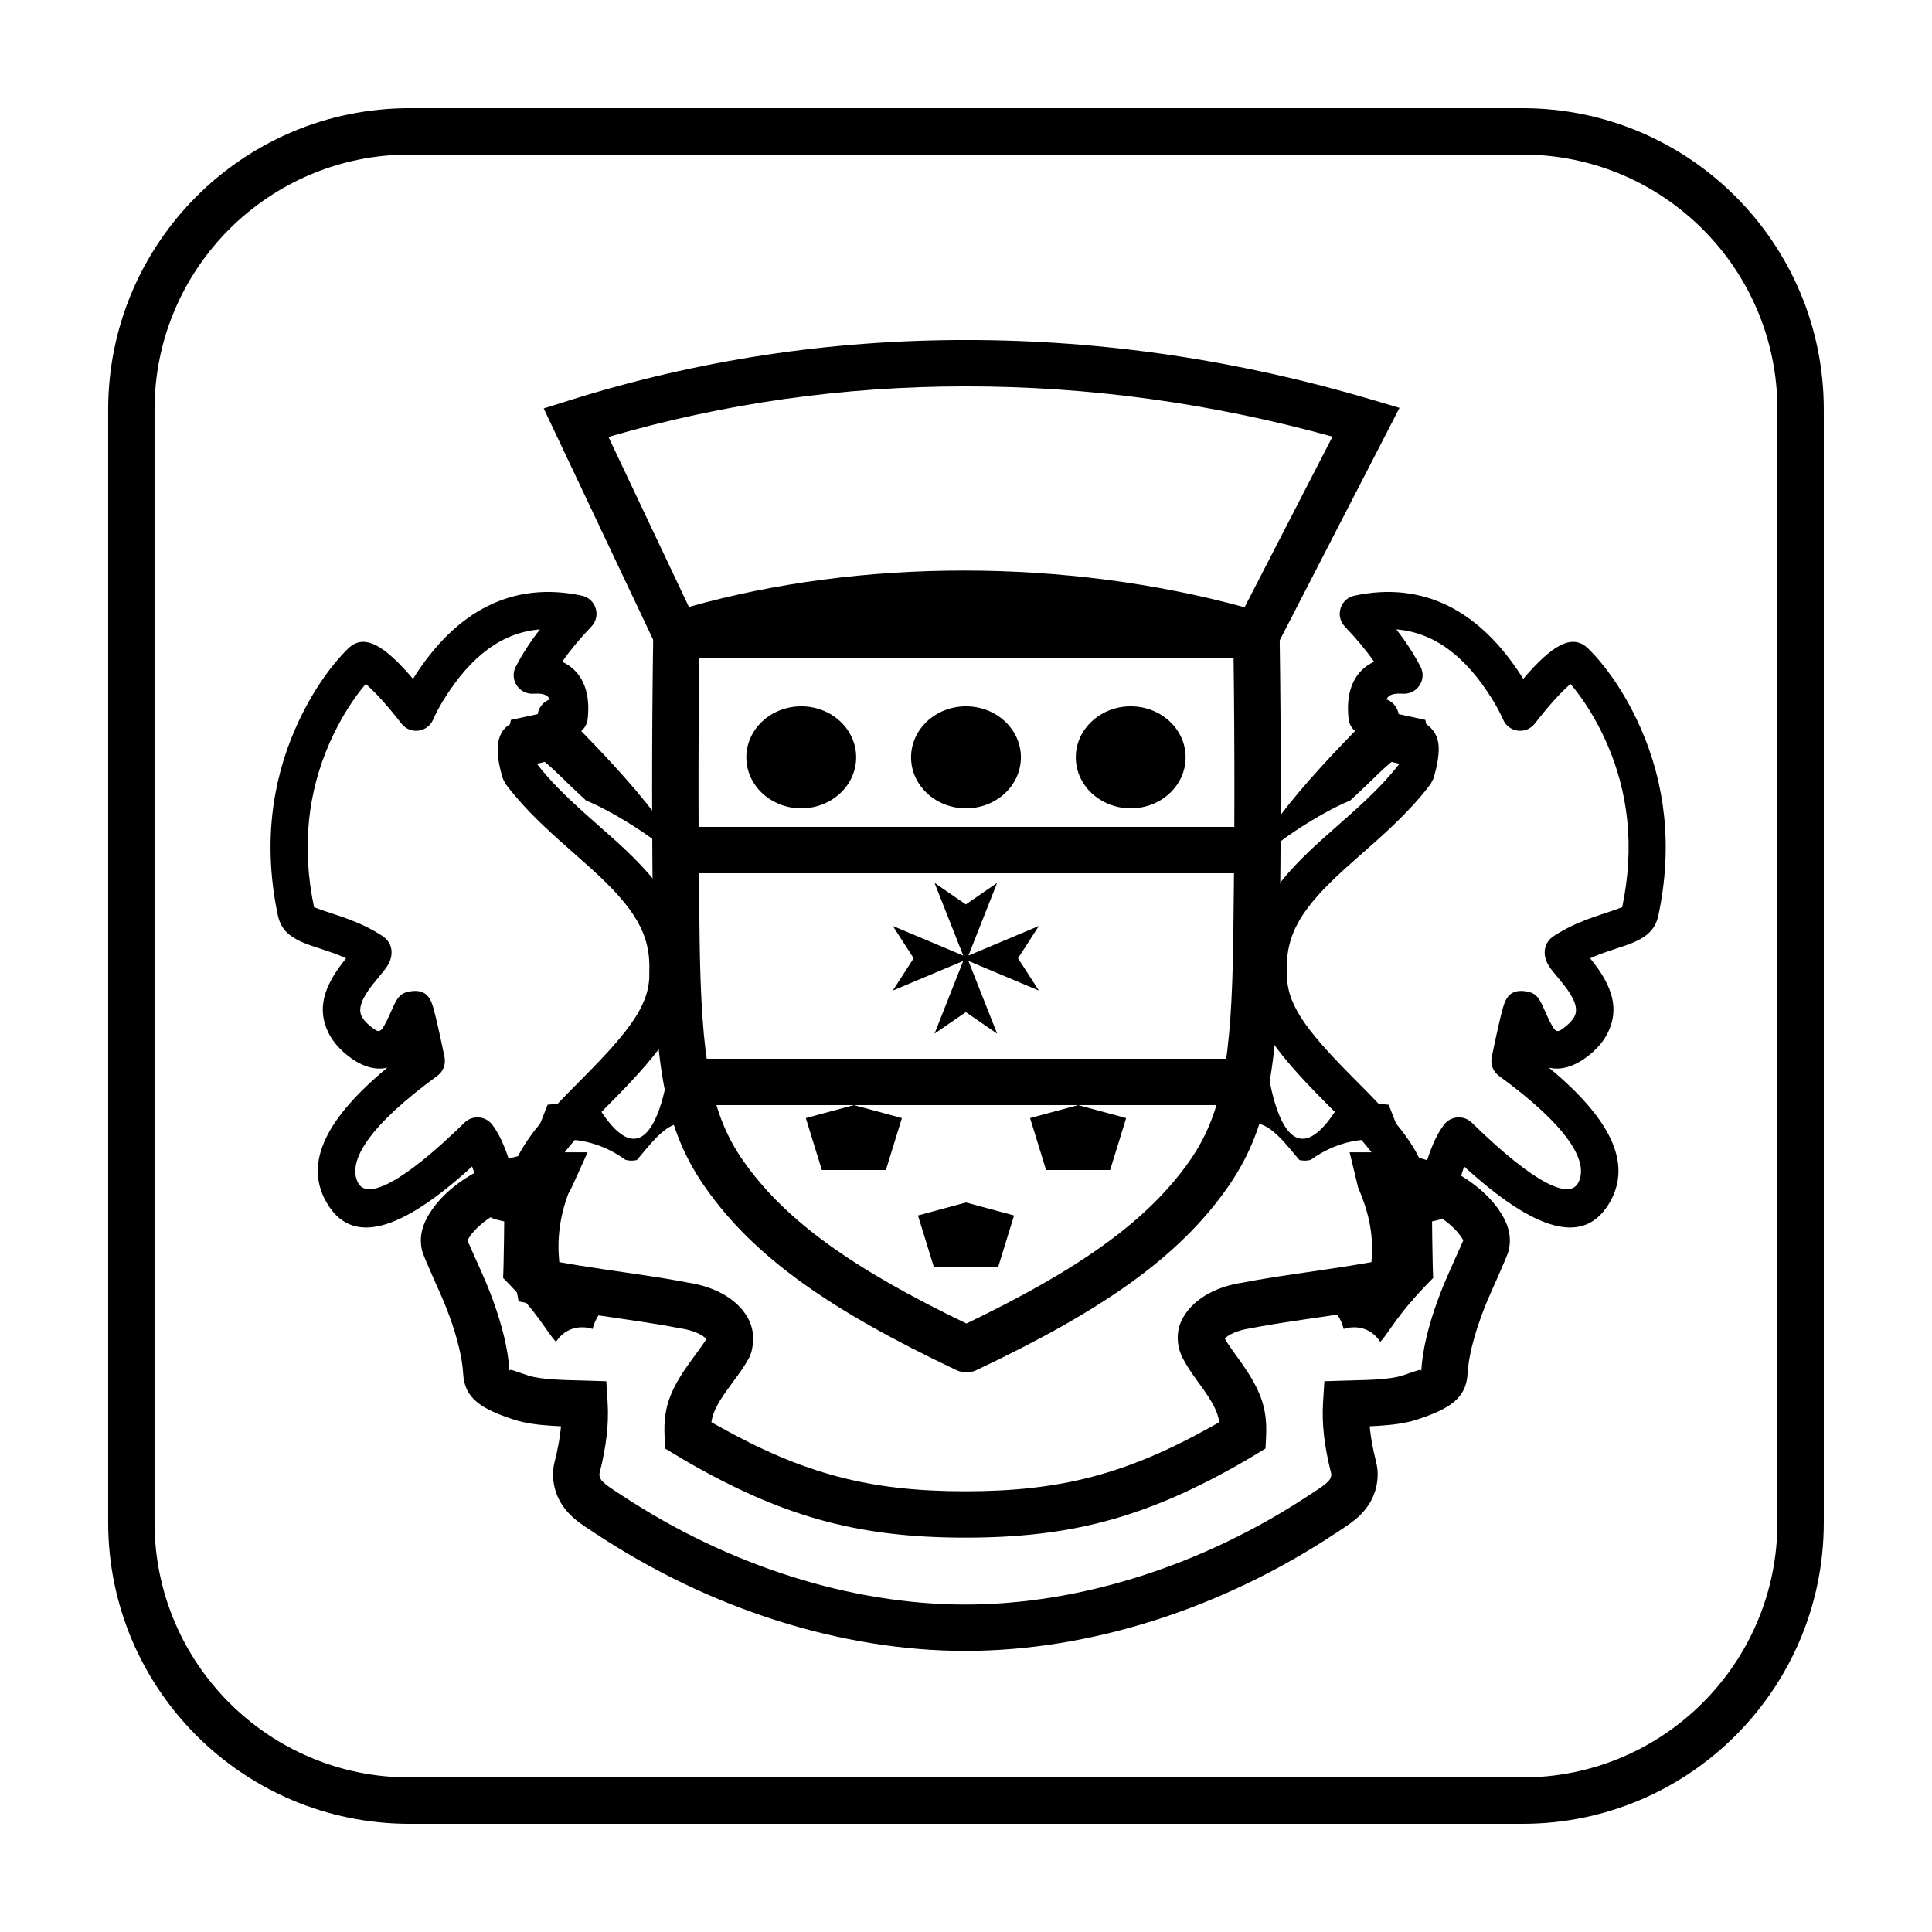 <?xml version="1.0" encoding="UTF-8"?>
<!-- Uploaded to: SVG Repo, www.svgrepo.com, Generator: SVG Repo Mixer Tools -->
<svg fill="#000000" width="800px" height="800px" version="1.1" viewBox="144 144 512 512" xmlns="http://www.w3.org/2000/svg">
 <g>
  <path d="m252.54 172.67h294.91c44.113 0 79.875 35.762 79.875 79.875v294.91c0 44.113-35.762 79.875-79.875 79.875h-294.91c-44.113 0-79.875-35.762-79.875-79.875v-294.91c0-44.113 35.762-79.875 79.875-79.875zm0 12.289c-37.328 0-67.586 30.258-67.586 67.586v294.91c0 37.328 30.258 67.586 67.586 67.586h294.91c37.328 0 67.586-30.258 67.586-67.586v-294.91c0-37.328-30.258-67.586-67.586-67.586z"/>
  <path d="m342.59 494.07c1.242 2.641 1.223 5.606 0.508 8.336l-0.566 1.41c-1.168 2.113-2.199 3.606-4.543 6.762-3.465 4.664-5.012 7.301-5.465 10.305 0.574 0.332 1.156 0.664 1.75 0.996 22.812 12.801 40.352 17.324 65.555 17.324 25.199 0 42.738-4.519 65.555-17.324 0.586-0.332 1.168-0.664 1.742-0.996-0.445-2.93-1.918-5.531-5.09-9.902-0.234-0.324-0.234-0.324-0.473-0.652-2.027-2.797-3.125-4.453-4.281-6.688-1.418-2.949-1.629-6.57-0.215-9.57 2.602-5.531 8.855-9.062 16.105-10.137 3.898-0.766 8.098-1.441 14.766-2.426 0.418-0.059 6.094-0.891 7.766-1.141 4.719-0.699 8.453-1.297 11.738-1.887 0.598-6.465-0.363-12.473-3.519-19.742l-2.266-9.367 7.801-0.008c12.145-0.016 25.441 6.234 31.715 15.215 2.441 3.496 3.59 7.062 2.598 10.973-0.41 1.617-4.832 11.23-5.731 13.422-0.523 1.277-1.012 2.527-1.461 3.762-2.125 5.816-3.438 11.156-3.668 15.371-0.352 6.406-4.719 9.301-13.578 12.152-2.769 0.887-6.043 1.355-10.145 1.605-0.789 0.047-1.449 0.082-2.211 0.113 0.25 2.805 0.805 5.887 1.727 9.551 0.926 3.684 0.164 7.844-1.879 11.055-1.703 2.672-3.75 4.391-7.289 6.707-0.805 0.523-0.805 0.523-1.531 1l-0.141 0.09c-30.48 20.172-65.379 31.125-98.035 31.125-32.66 0-67.559-10.957-98.039-31.125l-0.137-0.09c-0.73-0.477-0.73-0.477-1.547-1.008-3.531-2.312-5.578-4.031-7.277-6.699-2.043-3.211-2.805-7.371-1.879-11.059 0.922-3.66 1.477-6.742 1.727-9.547-0.762-0.031-1.422-0.066-2.207-0.113-4.106-0.25-7.379-0.719-10.148-1.609-8.859-2.848-13.227-5.742-13.578-12.148-0.23-4.215-1.543-9.555-3.668-15.371-0.449-1.23-0.934-2.477-1.457-3.75-0.898-2.184-5.324-11.816-5.734-13.434-0.992-3.91 0.156-7.481 2.598-10.973 6.273-8.98 19.57-15.23 31.719-15.215l9.512 0.012-3.922 8.668c-0.34 0.742-0.625 1.332-0.895 1.812-0.137 0.238-0.199 0.352-0.297 0.496-2.293 6.203-2.992 11.977-2.391 18.125 3.285 0.594 7.019 1.191 11.742 1.895 1.672 0.246 7.348 1.078 7.766 1.137 6.578 0.969 10.75 1.641 14.609 2.394 7.473 1.145 13.676 4.668 16.266 10.168zm-18.215 1.965-0.281-0.047c-3.652-0.715-7.695-1.367-14.168-2.324-0.406-0.059-6.094-0.891-7.781-1.141-7.066-1.051-12.027-1.875-16.637-2.82l-4.074-0.832-0.742-4.09c-1.336-7.379-1.352-14.371 0.25-21.516-5.234 1.777-9.941 4.848-12.391 8.352-0.566 0.816-0.684 1.129-0.746 0.949 0.195 0.566 3.879 8.578 5.18 11.75 0.582 1.418 1.125 2.812 1.633 4.199 2.504 6.859 4.086 13.301 4.394 18.918-0.047-0.875 0.992-0.188 5.066 1.125 1.578 0.504 3.973 0.848 7.137 1.039 1.676 0.102 2.758 0.137 6.113 0.223 0.895 0.02 0.895 0.02 1.758 0.047l5.594 0.176 0.344 5.586c0.352 5.723-0.301 11.512-2.156 18.891-0.082 0.316 0.051 1.027 0.328 1.461 0.488 0.77 1.496 1.613 3.644 3.023 0.754 0.488 0.754 0.488 1.566 1.02 0.082 0.055 0.082 0.055 0.164 0.109 28.512 18.863 61.062 29.082 91.258 29.082 30.195 0 62.746-10.219 91.258-29.086 0.082-0.055 0.082-0.055 0.168-0.109 0.805-0.523 0.805-0.523 1.555-1.012 2.152-1.41 3.16-2.254 3.648-3.023 0.277-0.438 0.41-1.148 0.328-1.465-1.855-7.379-2.508-13.168-2.156-18.891l0.344-5.586 5.594-0.176c0.863-0.027 0.863-0.027 1.758-0.047 3.356-0.086 4.438-0.121 6.117-0.223 3.164-0.191 5.555-0.535 7.129-1.039 4.078-1.312 5.117-2 5.07-1.125 0.309-5.617 1.891-12.059 4.394-18.918 0.508-1.391 1.055-2.785 1.637-4.207 1.281-3.125 4.867-10.934 5.168-11.723-0.066 0.129-0.195-0.191-0.742-0.969-2.484-3.559-7.305-6.676-12.637-8.438 1.816 7.098 1.863 14.09 0.5 21.602l-0.742 4.09-4.07 0.832c-4.609 0.945-9.574 1.77-16.637 2.82-1.691 0.25-7.379 1.082-7.781 1.141-6.488 0.957-10.535 1.609-14.469 2.375-3.266 0.488-5.672 1.637-6.672 2.695 0.652 1.172 1.477 2.387 2.922 4.383 0.234 0.32 0.234 0.32 0.469 0.648 5.742 7.91 7.938 12.793 7.551 20.844l-0.156 3.262-2.793 1.695c-1.68 1.02-3.406 2.027-5.188 3.027-24.66 13.84-44.273 18.898-71.566 18.898s-46.906-5.059-71.57-18.898c-1.781-1-3.508-2.008-5.188-3.027l-2.793-1.695-0.156-3.262c-0.395-8.27 1.84-13.059 8-21.355 1.551-2.09 2.394-3.273 3.07-4.375-0.91-1.098-3.394-2.336-6.816-2.844zm-35.516-44.855c-3.176 0.164-2.699-1.621-3.539 0.184z"/>
  <path d="m305.25 259.8 21.32 45.043c45.617-12.895 100.11-12.848 147.25 0.094l23.305-45.223c-32.188-8.883-64.559-13.32-97.129-13.32-32.559 0-64.133 4.469-94.75 13.406zm-10.445-9.672c33.918-10.68 68.992-16.023 105.2-16.023 36.172 0 72.102 5.293 107.77 15.875l7.109 2.109-34.77 67.477-4.879-1.449c-47.684-14.156-104.31-14.176-150.15-0.02l-5.086 1.57-31.91-67.422z"/>
  <path d="m317.12 312.14c0.051-3.356 2.785-6.051 6.141-6.051h153.71c3.356 0 6.09 2.695 6.141 6.051 0.402 26.445 0.395 53.41 0 81.039-0.484 34.234-3.215 50.383-13.789 65.508-12.934 18.5-33.273 32.66-66.582 48.422-1.664 0.785-3.59 0.785-5.254 0-33.309-15.762-53.645-29.922-66.582-48.426-10.578-15.121-13.305-31.266-13.789-65.504-0.395-27.664-0.402-54.621 0-81.039zm12.285 80.863c0.453 31.844 2.879 46.207 11.574 58.641 11.105 15.883 29.176 28.695 59.137 43.102 29.965-14.406 48.035-27.219 59.141-43.102 8.695-12.434 11.121-26.801 11.574-58.641 0.363-25.406 0.395-50.242 0.082-74.625h-141.59c-0.309 24.359-0.277 49.191 0.086 74.625z"/>
  <path d="m380.6 406.51 18.664-7.848-7.606 19.262 8.297-5.703 8.297 5.703-7.606-19.262 18.668 7.848-5.531-8.559 5.531-8.562-18.668 7.848 7.606-19.262-8.297 5.707-8.297-5.707 7.606 19.262-18.664-7.848 5.527 8.562z"/>
  <path d="m326.27 375.42v-12.289h147.46v12.289z"/>
  <path d="m326.27 436.86v-12.289h147.46v12.289z"/>
  <path d="m523.41 458.49c0.203 23.348 0.402 24.172 0.402 24.172-9.91 10.02-11.086 13.691-14.016 16.941-3.801-5.68-9.707-3.41-9.707-3.41-1.203-5.371-7.508-10.02-7.508-10.02 8.809-0.723 24.023-5.371 25.223-7.231 3.992-6.176-1.5-24.895-1.5-24.895z"/>
  <path d="m516.18 447.42s-12.238-5.152-24.781 3.93c-1.195 0.359-2.074 0.254-3.027 0.082-2.422-2.684-7.922-10.57-12.168-9.547-0.312-6.664 0.426-33.309 0.426-33.309 1.836-0.074 2.477 3.652 2.477 3.652-1.062 7.598 3.184 53.762 20.594 23.227l12.316 1.316z"/>
  <path d="m522.88 340.63c-10.512 3.926-10.641 6-21.051 15.504-8.309 3.41-20.684 11.77-21.383 13.629l0.676 2.715c-1.605 1.035-3.117-2.773-3.117-2.773 1.602-9.402 30.855-37.719 30.855-37.719l12.887 2.801z"/>
  <path d="m547.68 323.9c-11.465-18.297-26.641-25.918-44.746-22.047-3.762 0.805-5.18 5.422-2.523 8.203 3.051 3.188 5.633 6.293 7.742 9.309-4.769 2.207-7.664 7.121-6.769 15.156 0.25 2.262 2.008 4.023 4.207 4.324 0.117 0.328 0.25 0.66 0.398 0.992 1.543 3.414 4.539 5.844 8.797 6.531-0.02 0.07-0.039 0.141-0.059 0.207-3.258 4.176-7.07 8.035-12.617 13.004-1.035 0.93-6.644 5.867-8.207 7.281-13.48 12.195-19.242 21.43-18.676 34.711-0.395 11.578 5.18 19.652 20.242 34.809 4.43 4.457 5.113 5.148 6.848 7 7.422 7.906 10.688 13.449 10.641 19.656 1.16 5.766 5.754 5.977 12.883 4.094 1.871-0.492 3.281-2.043 3.594-3.957 0.371-2.246 1.141-5.738 2.281-9.164 0.098-0.301 0.199-0.59 0.297-0.875 18.758 17.105 32.059 21.441 38.801 9.125 5.672-10.359-0.301-22.027-16.328-35.312 3.277 0.766 7.039-0.277 11.102-3.703 2.039-1.719 3.562-3.609 4.559-5.676 3.023-6.269 1.062-12.117-3.812-18.438-0.227-0.293-0.562-0.711-0.938-1.172 0.867-0.398 1.77-0.77 2.715-1.129 1.547-0.586 6.59-2.238 6.481-2.199 5.195-1.805 7.992-3.781 8.902-8.078 3.863-18.262 1.758-34.887-4.672-49.539-4.16-9.48-9.543-16.855-13.973-21.164-4.285-4.168-9.73-0.672-17.168 8.051zm-8.07 5.637c1.055 1.707 1.969 3.441 2.75 5.203 1.508 3.406 6.109 3.965 8.383 1.016 3.465-4.488 6.644-8.012 9.09-10.18 0.125-0.113 0.246-0.219 0.363-0.32 3.144 3.672 6.715 9.082 9.625 15.711 5.633 12.836 7.477 27.387 4.055 43.551 0.043-0.195-0.332 0.07-2.512 0.824 0.297-0.102-4.941 1.617-6.738 2.297-3.18 1.203-6.023 2.586-8.805 4.383-2.586 1.668-2.926 4.418-1.996 6.715 0.348 0.848 0.812 1.559 1.504 2.453 0.352 0.453 2.574 3.109 3.219 3.945 2.828 3.668 3.684 6.215 2.742 8.164-0.363 0.758-1.016 1.566-2.035 2.426-2.641 2.223-2.918 2.106-4.602-1.137-0.457-0.883-1.801-3.984-2.027-4.43-1.078-2.113-1.863-3.117-4.375-3.465-3.812-0.527-5.133 1.457-5.961 4.387-0.691 2.465-1.676 6.793-2.969 13.07-0.391 1.891 0.359 3.828 1.918 4.965 17.898 13.051 24.098 22.68 20.953 28.426-2.312 4.223-11.23 0.531-28.164-16.031-2.117-2.066-5.57-1.812-7.356 0.551-1.703 2.246-3.086 5.231-4.285 8.844-0.344 1.031-0.664 2.094-0.961 3.164-1.883-5.457-5.852-10.926-11.941-17.414-1.828-1.949-2.527-2.66-7.043-7.203-13.055-13.137-17.652-19.797-17.391-27.914-0.418-10 3.926-16.965 15.449-27.387 1.5-1.359 7.082-6.273 8.172-7.25 6.277-5.625 10.59-10.031 14.422-15.074l0.758-1.453c0.184-0.562 0.438-1.43 0.688-2.484 0.223-0.941 0.406-1.867 0.531-2.769 0.441-3.195 0.27-5.625-1.48-7.746-2.336-2.824-5.352-2.898-8.5-1.32-0.055-0.078-0.098-0.164-0.141-0.258-0.215-0.473-0.293-1.09-0.277-1.477v0.016c0.176-2.25-1.223-4.266-3.25-4.988 0.629-1.348 2.039-1.648 4.367-1.508 3.809 0.223 6.41-3.785 4.652-7.172-1.688-3.254-3.82-6.543-6.398-9.871 9.867 0.789 18.266 6.906 25.566 18.742z"/>
  <path d="m277.72 458.49c-0.199 23.348-0.398 24.172-0.398 24.172 9.906 10.02 11.082 13.691 14.012 16.941 3.805-5.68 9.711-3.41 9.711-3.41 1.199-5.371 7.508-10.02 7.508-10.02-8.809-0.723-24.023-5.371-25.227-7.231-3.988-6.176 1.5-24.895 1.5-24.895z"/>
  <path d="m284.95 447.42s12.238-5.152 24.781 3.93c1.199 0.359 2.074 0.254 3.027 0.082 2.426-2.684 7.922-10.57 12.172-9.547 0.312-6.664-0.426-33.309-0.426-33.309-1.84-0.074-2.477 3.652-2.477 3.652 1.062 7.598-3.188 53.762-20.598 23.227l-12.316 1.316z"/>
  <path d="m278.25 340.63c10.512 3.926 10.645 6 21.051 15.504 8.309 3.41 20.684 11.77 21.383 13.629l-0.672 2.715c1.602 1.035 3.113-2.773 3.113-2.773-1.602-9.402-30.855-37.719-30.855-37.719l-12.887 2.801z"/>
  <path d="m253.45 323.9c11.461-18.297 26.641-25.918 44.742-22.047 3.762 0.805 5.184 5.422 2.523 8.203-3.051 3.188-5.629 6.293-7.742 9.309 4.769 2.207 7.664 7.121 6.773 15.156-0.25 2.262-2.012 4.023-4.207 4.324-0.117 0.328-0.25 0.66-0.402 0.992-1.539 3.414-4.535 5.844-8.793 6.531 0.02 0.07 0.035 0.141 0.055 0.207 3.258 4.176 7.07 8.035 12.617 13.004 1.039 0.93 6.644 5.867 8.207 7.281 13.484 12.195 19.242 21.43 18.676 34.711 0.395 11.578-5.18 19.652-20.242 34.809-4.43 4.457-5.109 5.148-6.848 7-7.418 7.906-10.688 13.449-10.641 19.656-1.156 5.766-5.75 5.977-12.879 4.094-1.875-0.492-3.285-2.043-3.598-3.957-0.367-2.246-1.137-5.738-2.277-9.164-0.098-0.301-0.199-0.59-0.301-0.875-18.754 17.105-32.059 21.441-38.801 9.125-5.672-10.359 0.301-22.027 16.332-35.312-3.277 0.766-7.039-0.277-11.105-3.703-2.035-1.719-3.562-3.609-4.559-5.676-3.019-6.269-1.059-12.117 3.816-18.438 0.223-0.293 0.562-0.711 0.934-1.172-0.867-0.398-1.77-0.77-2.715-1.129-1.543-0.586-6.586-2.238-6.477-2.199-5.199-1.805-7.996-3.781-8.906-8.078-3.863-18.262-1.758-34.887 4.672-49.539 4.16-9.48 9.543-16.855 13.977-21.164 4.285-4.168 9.727-0.672 17.168 8.051zm8.066 5.637c-1.051 1.707-1.969 3.441-2.746 5.203-1.508 3.406-6.109 3.965-8.387 1.016-3.465-4.488-6.641-8.012-9.086-10.18-0.125-0.113-0.246-0.219-0.367-0.32-3.141 3.672-6.715 9.082-9.621 15.711-5.633 12.836-7.477 27.387-4.059 43.551-0.039-0.195 0.336 0.07 2.512 0.824-0.297-0.102 4.945 1.617 6.738 2.297 3.18 1.203 6.027 2.586 8.809 4.383 2.586 1.668 2.922 4.418 1.992 6.715-0.344 0.848-0.812 1.559-1.504 2.453-0.348 0.453-2.57 3.109-3.215 3.945-2.828 3.668-3.684 6.215-2.746 8.164 0.367 0.758 1.02 1.566 2.039 2.426 2.637 2.223 2.918 2.106 4.598-1.137 0.457-0.883 1.805-3.984 2.027-4.43 1.078-2.113 1.863-3.117 4.379-3.465 3.809-0.527 5.133 1.457 5.957 4.387 0.695 2.465 1.676 6.793 2.969 13.07 0.391 1.891-0.359 3.828-1.918 4.965-17.898 13.051-24.094 22.68-20.949 28.426 2.312 4.223 11.227 0.531 28.164-16.031 2.117-2.066 5.566-1.812 7.356 0.551 1.699 2.246 3.082 5.231 4.285 8.844 0.344 1.031 0.664 2.094 0.961 3.164 1.883-5.457 5.852-10.926 11.938-17.414 1.832-1.949 2.527-2.66 7.043-7.203 13.055-13.137 17.656-19.797 17.391-27.914 0.418-10-3.926-16.965-15.445-27.387-1.5-1.359-7.086-6.273-8.172-7.25-6.281-5.625-10.594-10.031-14.422-15.074l-0.762-1.453c-0.184-0.562-0.434-1.43-0.688-2.484-0.223-0.941-0.402-1.867-0.527-2.769-0.047-0.344-0.047-0.344-0.109-1.027-0.035-0.922-0.035-0.922-0.047-2.25 0.406-5.84 5.016-8.059 10.102-5.742 0.066-0.09 0.121-0.191 0.172-0.305 0.215-0.473 0.293-1.09 0.277-1.477 0 0.004 0 0.008 0.004 0.016-0.176-2.25 1.219-4.266 3.246-4.988-0.625-1.348-2.039-1.648-4.367-1.508-3.805 0.223-6.406-3.785-4.652-7.172 1.688-3.254 3.82-6.543 6.398-9.871-9.867 0.789-18.262 6.906-25.566 18.742z"/>
  <path d="m370.89 344.7c0 7.465-6.516 13.516-14.551 13.516s-14.551-6.051-14.551-13.516 6.516-13.52 14.551-13.52 14.551 6.055 14.551 13.52"/>
  <path d="m458.2 344.7c0 7.465-6.512 13.516-14.551 13.516-8.035 0-14.551-6.051-14.551-13.516s6.516-13.52 14.551-13.52c8.039 0 14.551 6.055 14.551 13.52"/>
  <path d="m414.55 344.7c0 7.465-6.516 13.516-14.551 13.516-8.039 0-14.555-6.051-14.555-13.516s6.516-13.52 14.555-13.52c8.035 0 14.551 6.055 14.551 13.52"/>
  <path d="m357.55 440.3 12.734-3.441 12.734 3.441-4.246 13.762h-16.977z"/>
  <path d="m416.98 440.3 12.73-3.441 12.734 3.441-4.246 13.762h-16.977z"/>
  <path d="m387.27 466.11 12.734-3.441 12.73 3.441-4.242 13.762h-16.977z"/>
 </g>
</svg>
